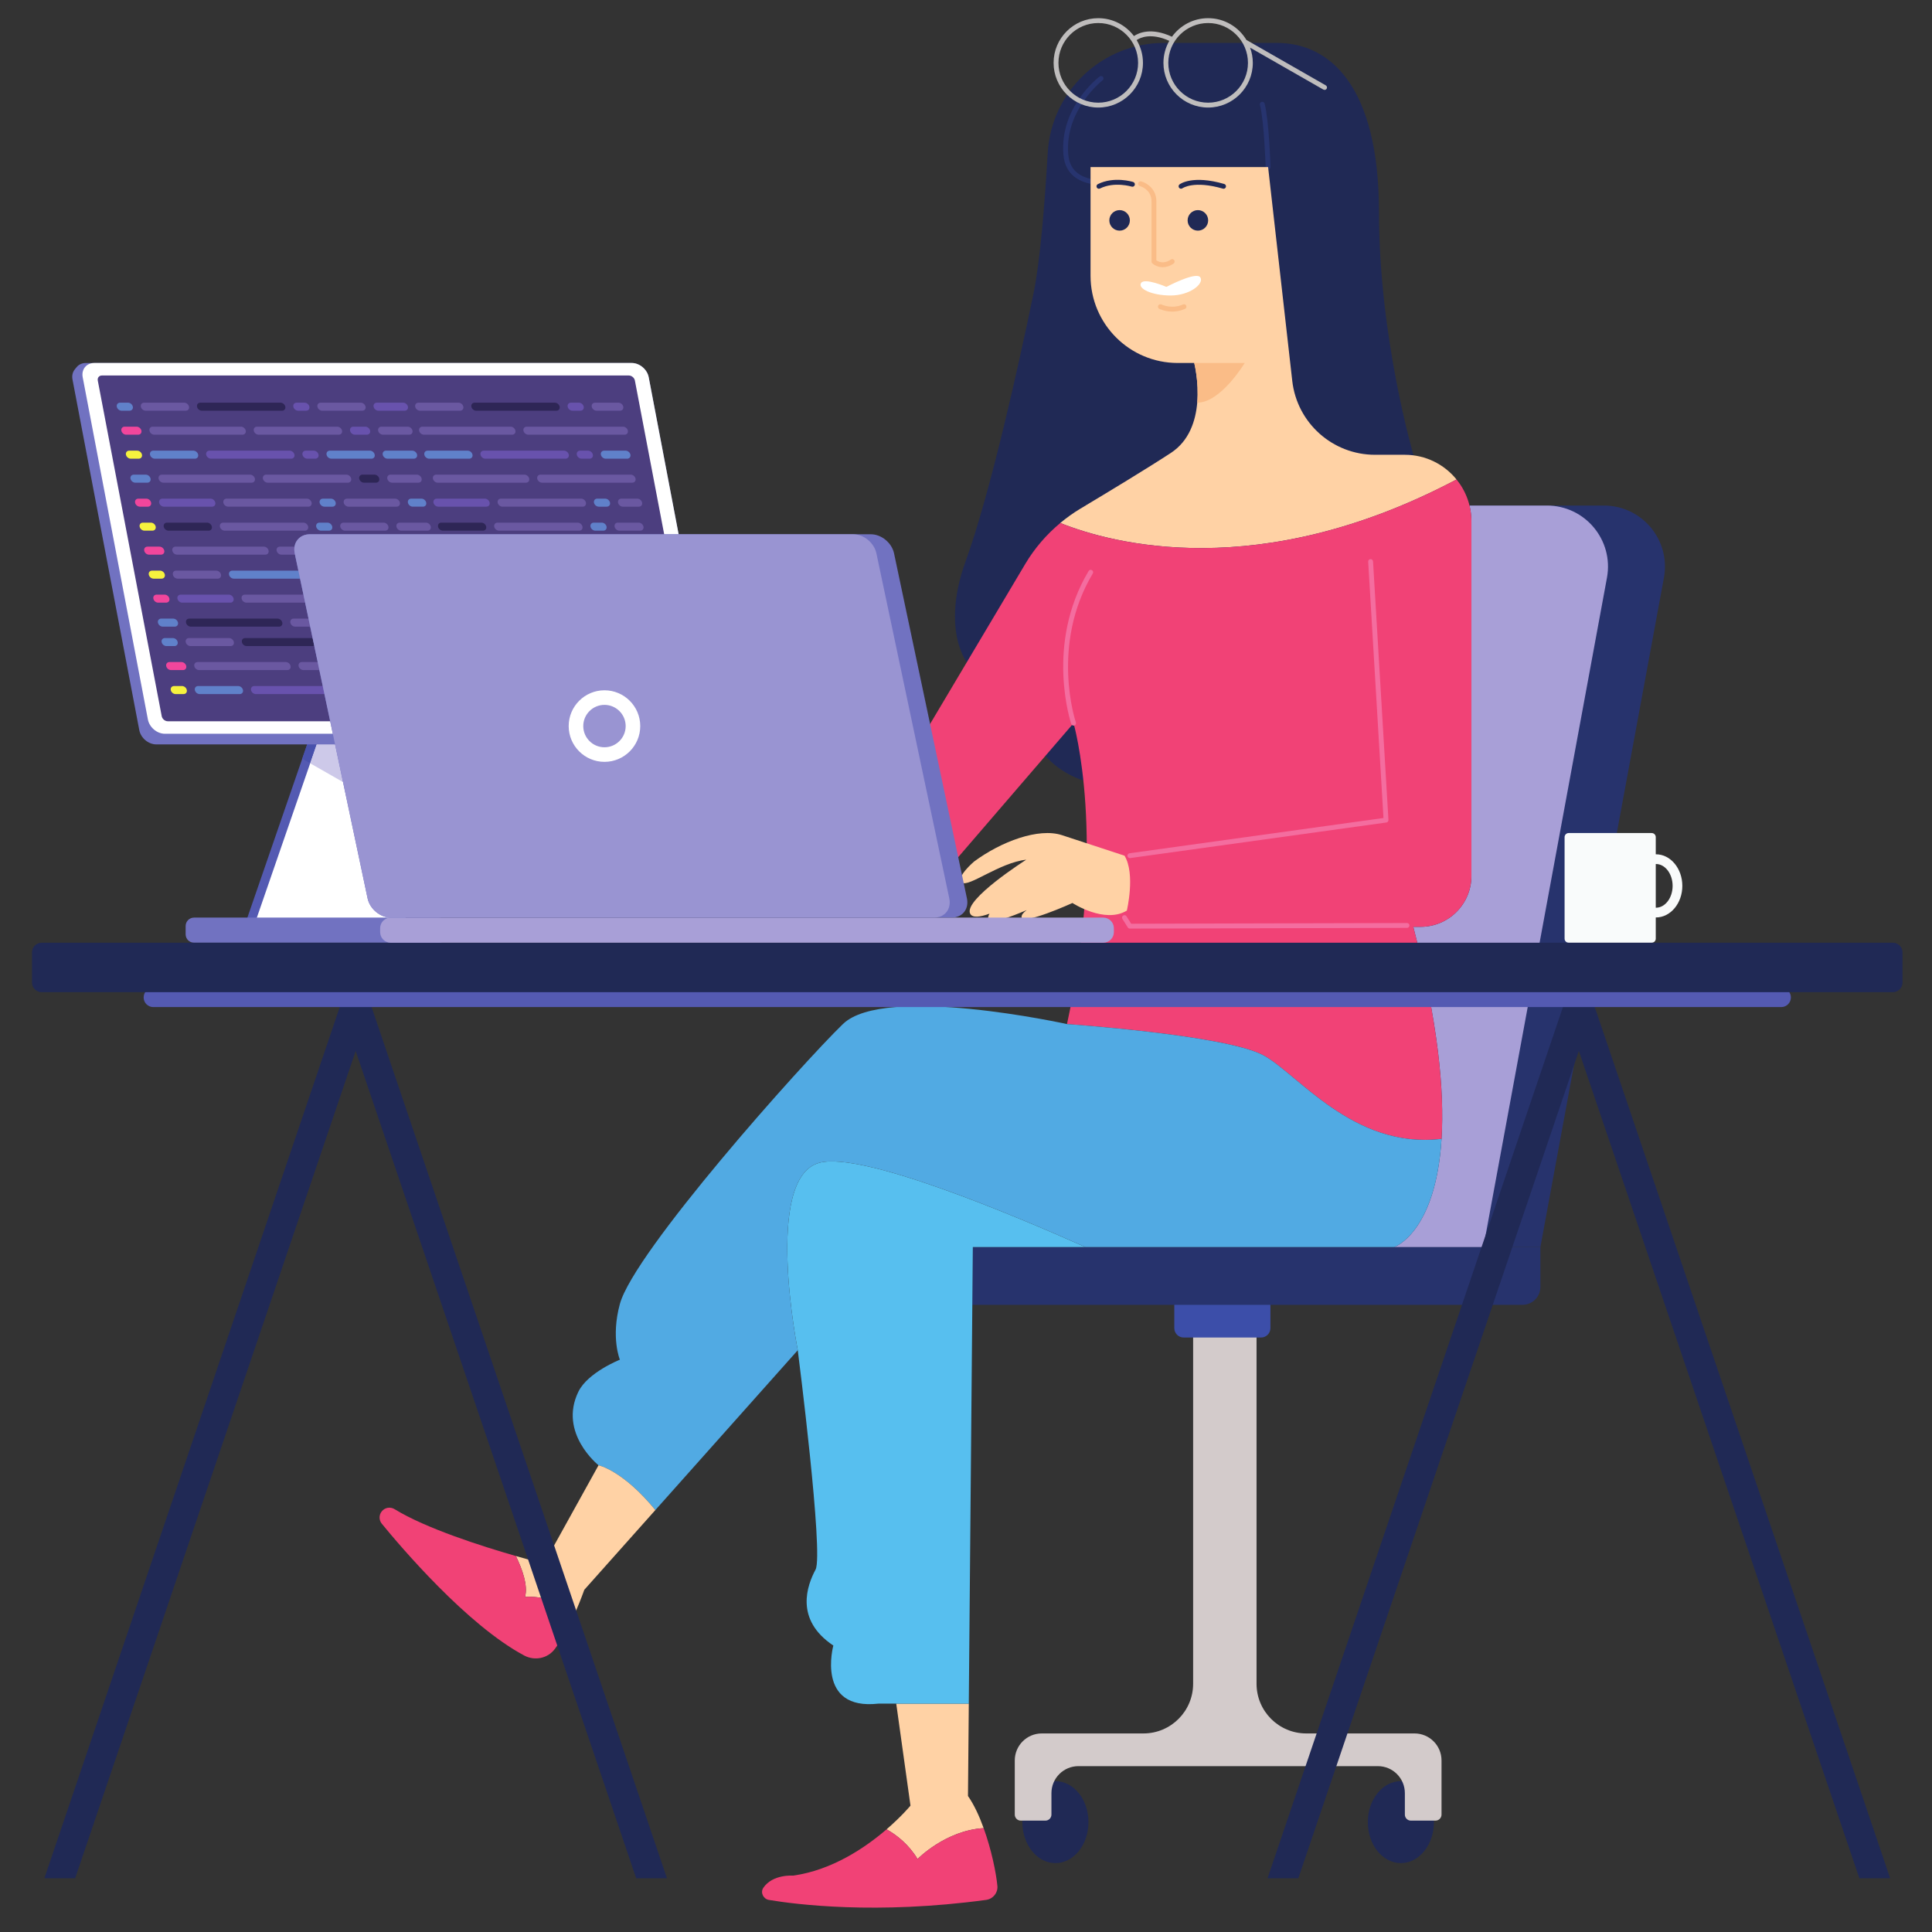 <svg width="530" height="530" xmlns="http://www.w3.org/2000/svg">
 <rect width="100%" height="100%" fill="#333333" stroke="none"/>

 <g>
  <title>background</title>
  <rect fill="none" id="canvas_background" height="532" width="532" y="-1" x="-1"/>
 </g>
 <g>
  <title>Layer 1</title>
  <path fill="#202955" fill-rule="nonzero" d="m298.597,499.861c0,6.209 -4.059,11.242 -9.067,11.242c-5.008,0 -9.068,-5.032 -9.068,-11.242c0,-6.208 4.06,-11.24 9.068,-11.24c5.008,0 9.067,5.032 9.067,11.24" id="path30"/>
  <path fill="#202955" fill-rule="nonzero" d="m393.367,499.861c0,6.209 -4.06,11.242 -9.068,11.242c-5.008,0 -9.068,-5.032 -9.068,-11.242c0,-6.208 4.06,-11.24 9.068,-11.24c5.008,0 9.068,5.032 9.068,11.24" id="path32"/>
  <path fill="#d3cbcb" fill-rule="nonzero" d="m385.392,475.529l-27.057,0c-7.528,0 -13.631,-6.103 -13.631,-13.631l0,-107.327l-17.396,0l0,107.327c0,7.528 -6.103,13.631 -13.632,13.631l-25.239,0l-2.649,0c-4.091,0 -7.408,3.317 -7.408,7.409l0,1.561l0,13.294c0,0.913 0.741,1.655 1.657,1.655l6.744,0c0.915,0 1.656,-0.741 1.656,-1.655l0,-5.885c0,-4.093 3.317,-7.409 7.408,-7.409l82.137,0c4.092,0 7.409,3.316 7.409,7.409l0,5.885c0,0.913 0.741,1.655 1.656,1.655l6.745,0c0.913,0 1.656,-0.741 1.656,-1.655l0,-13.294l0,-1.561c0,-4.092 -3.317,-7.409 -7.409,-7.409l-2.648,0" id="path34"/>
  <path fill="#3c4ea9" fill-rule="nonzero" d="m345.935,366.92l-21.219,0c-1.42,0 -2.573,-1.152 -2.573,-2.573l0,-6.812c0,-1.421 1.153,-2.573 2.573,-2.573l21.219,0c1.423,0 2.575,1.152 2.575,2.573l0,6.812c0,1.421 -1.152,2.573 -2.575,2.573" id="path36"/>
  <path fill="#27336d" fill-rule="nonzero" d="m422.571,342.099l0,10.933c0,2.72 -2.2,4.92 -4.92,4.92l-150.92,0l0.147,-15.853l155.693,0" id="path38"/>
  <path fill="#27336d" fill-rule="nonzero" d="m456.464,158.472l-33.893,183.627l-40.067,0c0,0 11.347,-3.893 12.947,-29.68c0.813,-13.027 -0.867,-31.64 -7.747,-58.16l1.987,0c7.707,0 13.96,-6.253 13.96,-13.96l0,-97.267c0,-1.507 -0.187,-2.947 -0.52,-4.347l36.853,0c10.48,0 18.373,9.493 16.48,19.787" id="path40"/>
  <path fill="#a89fd7" fill-rule="nonzero" d="m440.837,158.472l-33.893,183.627l-24.44,0c0,0 11.347,-3.893 12.947,-29.68c0.813,-13.027 -0.867,-31.64 -7.747,-58.16l1.987,0c7.707,0 13.96,-6.253 13.96,-13.96l0,-97.267c0,-1.507 -0.187,-2.947 -0.52,-4.347l21.227,0c10.48,0 18.373,9.493 16.48,19.787" id="path42"/>
  <path fill="#202955" fill-rule="nonzero" d="m387.784,124.925l0,0c0,0 -9.493,-32.131 -9.493,-66.739c0,-34.607 -13.459,-46.416 -28.016,-46.416l-30.936,0c-16.945,0 -30.923,13.22 -31.915,30.136c-0.829,14.14 -2.089,29.773 -3.891,38.528c-3.845,18.676 -11.783,54.669 -18.663,73.615c-6.881,18.945 -1.388,35.149 15.367,35.424c0,0 -1.373,34.332 44.22,24.995c43.236,-8.856 72.392,-21.895 67.799,-74.052c-0.477,-5.403 -1.981,-10.672 -4.472,-15.491" id="path44"/>
  <path fill="#27346f" fill-rule="nonzero" d="m303.095,50.789c-2.819,0 -5.649,-0.471 -7.793,-1.888c-2.136,-1.411 -3.339,-3.583 -3.579,-6.457c-1.079,-12.951 9.48,-21.116 9.929,-21.457c0.293,-0.223 0.712,-0.163 0.935,0.128c0.223,0.293 0.165,0.712 -0.128,0.935c-0.105,0.079 -10.424,8.076 -9.408,20.283c0.208,2.481 1.184,4.267 2.985,5.457c5.755,3.799 17.716,-0.099 17.836,-0.139c0.348,-0.117 0.728,0.075 0.843,0.423c0.116,0.349 -0.073,0.727 -0.423,0.843c-0.34,0.113 -5.748,1.873 -11.197,1.873" id="path46"/>
  <path fill="#27346f" fill-rule="nonzero" d="m347.876,46.496c-0.357,0 -0.655,-0.284 -0.667,-0.645c-0.004,-0.128 -0.437,-12.847 -1.583,-17.084c-0.096,-0.356 0.113,-0.721 0.468,-0.817c0.361,-0.099 0.724,0.115 0.819,0.469c1.185,4.387 1.612,16.859 1.629,17.388c0.012,0.368 -0.276,0.676 -0.644,0.688l-0.023,0.001" id="path48"/>
  <path fill="#ffd2a5" fill-rule="nonzero" d="m399.569,131.536c-54.293,28.68 -94.733,17.519 -108.707,11.933c1.72,-1.427 3.547,-2.748 5.48,-3.907c7.733,-4.627 18.415,-11.093 24.853,-15.307c5.053,-3.307 6.813,-8.813 7.24,-13.8c0.493,-5.8 -0.827,-10.88 -0.827,-10.88l-4.519,0c-13.215,0 -23.921,-10.707 -23.921,-23.92l0,-29.827l48.707,0l6.627,58.653c1.308,11.56 11.08,20.28 22.707,20.28l8.173,0c5.733,0 10.84,2.64 14.187,6.773" id="path50"/>
  <path fill="#f14276" fill-rule="nonzero" d="m346.389,289.392c9.313,4.797 24.751,25.975 49.06,23.024c0.809,-13.027 -0.865,-31.633 -7.745,-58.16l1.985,0c7.707,0 13.96,-6.253 13.96,-13.96l0,-97.268c0,-4.357 -1.532,-8.357 -4.083,-11.499c-54.288,28.688 -94.735,17.529 -108.699,11.943c-3.787,3.153 -7.04,6.921 -9.579,11.184l-33.533,56.372c-2.08,3.481 -5.827,5.613 -9.88,5.613l-3.28,0l0,31.601l8.96,0c5.093,0 9.947,-2.227 13.267,-6.08l37.68,-43.775c0,0 9.265,31.784 -1.797,82.537l0.003,0.008c0,0 42.945,2.927 53.681,8.459" id="path52"/>
  <path fill="#ffd2a5" fill-rule="nonzero" d="m249.769,495.336c0,0 -2.404,2.917 -6.557,6.497c2.864,1.612 6.087,4.162 8.503,8.141c0,0 7.644,-7.849 18.128,-8.469c-1.189,-3.292 -2.628,-6.426 -4.3,-8.811l0.224,-25.339l-19.903,0l3.905,27.98" id="path54"/>
  <path fill="#f14276" fill-rule="nonzero" d="m251.715,509.975c-2.416,-3.979 -5.639,-6.529 -8.503,-8.141c-5.752,4.957 -14.864,11.185 -25.643,12.701c0,0 -5.613,-0.452 -8.173,3.348c-0.867,1.293 0,3.054 1.533,3.319c7.333,1.227 29.467,4.081 59.613,-0.012c1.881,-0.268 3.24,-1.935 3.067,-3.815c-0.325,-3.559 -1.637,-9.971 -3.767,-15.869c-10.484,0.62 -18.128,8.469 -18.128,8.469" id="path56"/>
  <path fill="#57bfef" fill-rule="nonzero" d="m224.711,318.999c-15.291,4.229 -5.856,51.404 -5.856,51.404l-0.003,0.017c0.097,0.761 7.141,55.972 4.877,60.168c-2.267,4.227 -5.853,13.667 4.88,20.828c0,0 -4.88,17.892 12.373,15.933l4.88,0l0.001,0.007l19.903,0l1.109,-125.261l30.86,0c-18.947,-8.451 -61.269,-26.347 -73.025,-23.096" id="path58"/>
  <path fill="#51aae3" fill-rule="nonzero" d="m346.389,289.392c-10.736,-5.532 -53.681,-8.459 -53.681,-8.459l-0.003,-0.008l-0.001,0.011c0,0 -50.095,-11.067 -61.481,0c-11.387,11.052 -57.267,62.467 -61.173,76.772c-2.52,9.241 0,15.295 0,15.295c0,0 -8.813,3.493 -11.387,8.787c-5.52,11.359 5.48,20.129 5.531,20.172l0.004,0c0,0 6.68,1.385 15.583,12.288l39.069,-43.847l0.003,0.017l0.003,-0.017c0,0 -9.435,-47.175 5.856,-51.404c11.756,-3.251 54.079,14.645 73.025,23.096l84.767,0c0,0 11.345,-3.888 12.947,-29.679c-24.309,2.951 -39.747,-18.227 -49.06,-23.024" id="path60"/>
  <path fill="#ffd2a5" fill-rule="nonzero" d="m164.197,401.961l-0.004,0l0.003,0.001l-14.96,27c0,0 -3.105,-0.777 -7.713,-2.103c1.721,3.54 3.376,8.073 2.504,11.215c0,0 6.667,-0.86 13.707,4.415c0.841,-1.884 1.697,-3.976 2.556,-6.367l19.491,-21.873c-8.903,-10.903 -15.583,-12.288 -15.583,-12.288" id="path62"/>
  <path fill="#f14276" fill-rule="nonzero" d="m144.027,438.075c0.872,-3.141 -0.783,-7.675 -2.504,-11.215c-9.267,-2.661 -24.64,-7.547 -33.26,-12.844c-1.16,-0.72 -2.653,-0.493 -3.52,0.572c-0.413,0.495 -0.613,1.095 -0.613,1.708c0,0.6 0.2,1.2 0.6,1.692c5.093,6.228 23.36,27.788 39.067,36.16c2.893,1.547 6.507,0.815 8.44,-1.84c1.553,-2.127 3.475,-5.295 5.497,-9.819c-7.04,-5.275 -13.707,-4.415 -13.707,-4.415" id="path64"/>
  <path fill="#fabc87" fill-rule="nonzero" d="m341.463,99.576c0,0 -6.587,10.947 -13.027,10.88c0.493,-5.8 -0.827,-10.88 -0.827,-10.88l13.853,0" id="path66"/>
  <path fill="#f46d9f" fill-rule="nonzero" d="m294.508,199.059c-0.276,0 -0.535,-0.173 -0.631,-0.449c-0.073,-0.216 -7.292,-21.771 4.765,-41.973c0.188,-0.319 0.599,-0.42 0.913,-0.231c0.316,0.188 0.421,0.597 0.232,0.913c-11.732,19.657 -4.721,40.647 -4.649,40.856c0.12,0.348 -0.065,0.728 -0.413,0.848l-0.217,0.036" id="path68"/>
  <path fill="#f46d9f" fill-rule="nonzero" d="m309.949,235.401c-0.327,0 -0.613,-0.241 -0.659,-0.575c-0.051,-0.365 0.203,-0.701 0.569,-0.752l69.664,-9.676l-4.193,-70.311c-0.021,-0.367 0.259,-0.683 0.627,-0.704c0.364,-0.027 0.683,0.257 0.704,0.625l4.229,70.925c0.021,0.347 -0.229,0.652 -0.575,0.7l-70.275,9.76l-0.092,0.007" id="path70"/>
  <path fill="#f46d9f" fill-rule="nonzero" d="m309.951,254.741c-0.229,0 -0.441,-0.117 -0.564,-0.311l-1.483,-2.355c-0.197,-0.312 -0.103,-0.724 0.208,-0.92c0.313,-0.195 0.724,-0.104 0.92,0.208l1.285,2.044l75.665,-0.196l0,0c0.368,0 0.667,0.297 0.667,0.664c0.001,0.369 -0.296,0.668 -0.665,0.669l-76.032,0.196l-0.001,0" id="path72"/>
  <path fill="#ffffff" fill-rule="nonzero" d="m319.977,78.703c0,0 -6.013,-2.595 -6.956,-1.061c-0.944,1.533 2.948,3.42 8.135,3.42c5.188,0 9.197,-3.184 8.136,-4.953c-1.061,-1.768 -9.315,2.595 -9.315,2.595" id="path74"/>
  <path fill="#fabc87" fill-rule="nonzero" d="m321.607,85.477c-2.035,0 -3.489,-0.709 -3.579,-0.755c-0.328,-0.164 -0.461,-0.563 -0.299,-0.892c0.164,-0.332 0.565,-0.463 0.893,-0.301c0.027,0.015 2.841,1.367 5.916,-0.011c0.333,-0.151 0.729,-0.001 0.881,0.335c0.151,0.336 0,0.731 -0.336,0.881c-1.241,0.556 -2.435,0.743 -3.477,0.743" id="path76"/>
  <path fill="#fabc87" fill-rule="nonzero" d="m318.976,73.299c-1.317,0 -2.357,-0.579 -2.877,-1.068c-0.132,-0.125 -0.208,-0.301 -0.208,-0.484l0,-16.507c0,-3.336 -3.145,-4.181 -3.177,-4.189c-0.356,-0.091 -0.571,-0.453 -0.48,-0.811c0.091,-0.356 0.449,-0.572 0.811,-0.48c1.445,0.369 4.18,1.992 4.18,5.48l0,16.183c0.533,0.365 2.032,1.116 3.965,-0.224c0.301,-0.209 0.717,-0.135 0.928,0.167c0.209,0.303 0.135,0.719 -0.168,0.928c-1.065,0.74 -2.083,1.005 -2.973,1.005" id="path78"/>
  <path fill="#202955" fill-rule="nonzero" d="m328.613,57.639c-1.553,0 -2.817,1.264 -2.817,2.819c0,1.553 1.264,2.817 2.817,2.817c1.555,0 2.819,-1.264 2.819,-2.817c0,-1.555 -1.264,-2.819 -2.819,-2.819" id="path80"/>
  <path fill="#202955" fill-rule="nonzero" d="m307.137,57.639c-1.555,0 -2.82,1.264 -2.82,2.819c0,1.553 1.265,2.817 2.82,2.817c1.553,0 2.817,-1.264 2.817,-2.817c0,-1.555 -1.264,-2.819 -2.817,-2.819" id="path82"/>
  <path fill="#202955" fill-rule="nonzero" d="m335.657,51.78l-0.185,-0.028c-7.971,-2.324 -11.052,-0.131 -11.083,-0.109c-0.295,0.217 -0.712,0.161 -0.931,-0.129c-0.221,-0.291 -0.171,-0.703 0.119,-0.927c0.14,-0.109 3.555,-2.653 12.267,-0.115c0.355,0.103 0.557,0.475 0.455,0.827c-0.087,0.292 -0.352,0.481 -0.641,0.481" id="path88"/>
  <path fill="#202955" fill-rule="nonzero" d="m301.465,51.78c-0.244,0 -0.48,-0.136 -0.596,-0.369c-0.164,-0.329 -0.032,-0.729 0.297,-0.895c4.433,-2.217 9.484,-0.657 9.699,-0.589c0.349,0.112 0.544,0.487 0.433,0.837c-0.111,0.351 -0.485,0.545 -0.836,0.433c-0.047,-0.013 -4.757,-1.459 -8.7,0.512l-0.297,0.071" id="path90"/>
  <path fill="#bfbdbd" fill-rule="nonzero" d="m331.425,28.168c-6.025,0 -10.927,-4.901 -10.927,-10.925c0,-6.024 4.901,-10.925 10.927,-10.925c6.023,0 10.924,4.901 10.924,10.925c0,6.024 -4.901,10.925 -10.924,10.925zm-30.139,0c-6.024,0 -10.924,-4.901 -10.924,-10.925c0,-6.024 4.9,-10.925 10.924,-10.925c6.025,0 10.925,4.901 10.925,10.925c0,6.024 -4.9,10.925 -10.925,10.925zm62.411,-4.753l-21.771,-12.461c-2.145,-3.569 -6.044,-5.969 -10.501,-5.969c-4.083,0 -7.695,2.013 -9.924,5.091c-5.671,-2.636 -9.125,-1.068 -10.428,-0.183c-2.239,-2.973 -5.787,-4.908 -9.787,-4.908c-6.759,0 -12.257,5.5 -12.257,12.259c0,6.759 5.499,12.259 12.257,12.259c6.759,0 12.259,-5.5 12.259,-12.259c0,-2.284 -0.639,-4.416 -1.731,-6.249c1.008,-0.688 3.937,-2.059 8.953,0.212c-1.013,1.785 -1.603,3.843 -1.603,6.037c0,6.759 5.5,12.259 12.26,12.259c6.759,0 12.257,-5.5 12.257,-12.259c0,-1.468 -0.272,-2.871 -0.749,-4.176l20.103,11.507l0.331,0.087c0.229,0 0.455,-0.12 0.577,-0.335c0.184,-0.32 0.073,-0.727 -0.247,-0.911" id="path92"/>
  <path fill="#f9fbfb" fill-rule="nonzero" d="m454.271,249.012l-0.052,-0.007l0,-11.977l0.052,-0.007c2.52,0 4.571,2.689 4.571,5.995c0,3.307 -2.051,5.996 -4.571,5.996zm0,-14.657l-0.052,0.003l0,-4.713c0,-0.617 -0.5,-1.119 -1.119,-1.119l-22.773,0c-0.617,0 -1.119,0.501 -1.119,1.119l0,27.855c0,0.617 0.501,1.119 1.119,1.119l22.773,0c0.619,0 1.119,-0.501 1.119,-1.119l0,-5.823l0.052,0.003c3.991,0 7.237,-3.885 7.237,-8.663c0,-4.776 -3.247,-8.661 -7.237,-8.661" id="path94"/>
  <path fill="#202955" fill-rule="nonzero" d="m437.401,276.017l-8.563,0l-81.116,239.239l8.447,0l76.951,-226.952l76.949,226.952l8.448,0l-81.116,-239.239" id="path96"/>
  <path fill="#202955" fill-rule="nonzero" d="m93.287,276.017l-81.116,239.239l8.449,0l76.949,-226.952l76.949,226.952l8.448,0l-81.116,-239.239l-8.563,0" id="path98"/>
  <path fill="#545ab2" fill-rule="nonzero" d="m122.504,195.139l-7.653,31.267l-7.027,28.76l-41.147,0l16.227,-47.013l4.493,-13.013l35.107,0" id="path100"/>
  <path fill="#ffffff" fill-rule="nonzero" d="m125.104,195.139l-7.96,32.573l-6.72,27.453l-41.147,0l15.813,-45.773l4.92,-14.253l35.093,0" id="path102"/>
  <path fill="#7172c1" fill-rule="nonzero" d="m120.347,251.721l-67.114,0c-1.275,0 -2.308,1.035 -2.308,2.309l0,2.277c0,1.275 1.034,2.309 2.308,2.309l67.114,0c1.275,0 2.308,-1.035 2.308,-2.309l0,-2.277c0,-1.275 -1.033,-2.309 -2.308,-2.309" id="path104"/>
  <path fill="#4851ac" fill-rule="nonzero" d="m85.091,209.392l-2.187,-1.24l4.493,-13.013l2.613,0l-4.92,14.253" id="path106"/>
  <path fill="#cdc9e9" fill-rule="nonzero" d="m117.144,227.712l-2.293,-1.307l-29.76,-17.013l4.92,-14.253l35.093,0l-7.96,32.573" id="path108"/>
  <path fill="#7172c1" fill-rule="nonzero" d="m192.605,204.211l-149.729,0c-2.165,0 -4.254,-1.755 -4.667,-3.92l-18.32,-96.173c-0.198,-1.039 0.025,-2.036 0.62,-2.772l0.504,-0.621c0.595,-0.735 1.513,-1.148 2.553,-1.148l149.729,0c2.165,0 4.255,1.755 4.667,3.92l18.321,96.172c0.199,1.04 -0.025,2.037 -0.62,2.773l-0.504,0.621c-0.595,0.735 -1.513,1.148 -2.553,1.148" id="path110"/>
  <path fill="#ffffff" fill-rule="nonzero" d="m192.672,201.292l-147.433,0c-2.165,0 -4.255,-1.755 -4.667,-3.92l-17.884,-93.876c-0.412,-2.165 1.008,-3.92 3.174,-3.92l147.432,0c2.165,0 4.255,1.755 4.667,3.92l17.884,93.876c0.412,2.165 -1.008,3.92 -3.173,3.92" id="path112"/>
  <path fill="#4c3e7f" fill-rule="nonzero" d="m190.579,197.86l-144.555,0c-0.77,0 -1.513,-0.625 -1.66,-1.395l-17.538,-92.063c-0.146,-0.769 0.359,-1.393 1.128,-1.393l144.557,0c0.769,0 1.512,0.624 1.659,1.393l17.537,92.063c0.147,0.769 -0.357,1.395 -1.128,1.395" id="path114"/>
  <path fill="#6081ca" fill-rule="nonzero" d="m33.349,112.667l2.202,0c0.607,0 1.006,-0.492 0.89,-1.1c-0.116,-0.608 -0.702,-1.1 -1.31,-1.1l-2.201,0c-0.608,0 -1.006,0.492 -0.891,1.1c0.116,0.608 0.703,1.1 1.31,1.1" id="path116"/>
  <path fill="#2e2656" fill-rule="nonzero" d="m55.363,112.667l22.015,0c0.607,0 1.007,-0.492 0.891,-1.1c-0.116,-0.608 -0.703,-1.1 -1.311,-1.1l-22.014,0c-0.608,0 -1.007,0.492 -0.891,1.1c0.116,0.608 0.703,1.1 1.31,1.1" id="path118"/>
  <path fill="#6852ad" fill-rule="nonzero" d="m81.781,112.667l2.201,0c0.608,0 1.007,-0.492 0.891,-1.1c-0.115,-0.608 -0.703,-1.1 -1.309,-1.1l-2.203,0c-0.607,0 -1.007,0.492 -0.891,1.1c0.116,0.608 0.703,1.1 1.311,1.1" id="path120"/>
  <path fill="#6852ad" fill-rule="nonzero" d="m103.796,112.667l7.22,0c0.608,0 1.007,-0.492 0.891,-1.1c-0.116,-0.608 -0.701,-1.1 -1.311,-1.1l-7.22,0c-0.608,0 -1.007,0.492 -0.891,1.1c0.116,0.608 0.703,1.1 1.311,1.1" id="path122"/>
  <path fill="#6a58a1" fill-rule="nonzero" d="m88.385,112.667l11.008,0c0.608,0 1.007,-0.492 0.891,-1.1c-0.116,-0.608 -0.703,-1.1 -1.311,-1.1l-11.007,0c-0.608,0 -1.008,0.492 -0.892,1.1c0.116,0.608 0.703,1.1 1.311,1.1" id="path124"/>
  <path fill="#6a58a1" fill-rule="nonzero" d="m39.954,112.667l11.007,0c0.607,0 1.007,-0.492 0.891,-1.1c-0.116,-0.608 -0.703,-1.1 -1.311,-1.1l-11.007,0c-0.607,0 -1.006,0.492 -0.891,1.1c0.116,0.608 0.703,1.1 1.31,1.1" id="path126"/>
  <path fill="#6a58a1" fill-rule="nonzero" d="m67.415,118.148c-0.116,-0.608 -0.703,-1.1 -1.309,-1.1l-24.217,0c-0.608,0 -1.007,0.492 -0.891,1.1c0.116,0.608 0.703,1.101 1.31,1.101l24.216,0c0.608,0 1.007,-0.493 0.891,-1.101" id="path128"/>
  <path fill="#f1469c" fill-rule="nonzero" d="m37.486,117.048l-3.302,0c-0.608,0 -1.007,0.492 -0.892,1.1c0.116,0.608 0.703,1.101 1.31,1.101l3.303,0c0.608,0 1.007,-0.493 0.891,-1.101c-0.116,-0.608 -0.703,-1.1 -1.311,-1.1" id="path130"/>
  <path fill="#6a58a1" fill-rule="nonzero" d="m92.523,117.048l-22.015,0c-0.608,0 -1.007,0.492 -0.891,1.1c0.116,0.608 0.701,1.101 1.311,1.101l22.013,0c0.608,0 1.007,-0.493 0.891,-1.101c-0.115,-0.608 -0.703,-1.1 -1.309,-1.1" id="path132"/>
  <path fill="#6852ad" fill-rule="nonzero" d="m100.647,119.249c0.608,0 1.007,-0.493 0.891,-1.101c-0.115,-0.608 -0.703,-1.1 -1.309,-1.1l-3.303,0c-0.608,0 -1.007,0.492 -0.891,1.1c0.115,0.608 0.701,1.101 1.309,1.101l3.303,0" id="path134"/>
  <path fill="#6a58a1" fill-rule="nonzero" d="m111.851,117.048l-7.221,0c-0.607,0 -1.007,0.492 -0.891,1.1c0.116,0.608 0.703,1.101 1.311,1.101l7.22,0c0.608,0 1.007,-0.493 0.892,-1.101c-0.116,-0.608 -0.704,-1.1 -1.311,-1.1" id="path136"/>
  <path fill="#6852ad" fill-rule="nonzero" d="m86.491,125.831c0.607,0 1.007,-0.493 0.891,-1.1c-0.116,-0.608 -0.703,-1.101 -1.311,-1.101l-2.201,0c-0.608,0 -1.007,0.493 -0.891,1.101c0.116,0.607 0.703,1.1 1.309,1.1l2.203,0" id="path138"/>
  <path fill="#f6f23e" fill-rule="nonzero" d="m35.857,125.831l2.201,0c0.608,0 1.007,-0.493 0.892,-1.1c-0.116,-0.608 -0.703,-1.101 -1.311,-1.101l-2.201,0c-0.608,0 -1.007,0.493 -0.891,1.101c0.116,0.607 0.702,1.1 1.31,1.1" id="path140"/>
  <path fill="#6081ca" fill-rule="nonzero" d="m89.583,124.731c0.116,0.607 0.703,1.1 1.311,1.1l11.007,0c0.608,0 1.007,-0.493 0.891,-1.1c-0.115,-0.608 -0.701,-1.101 -1.309,-1.101l-11.008,0c-0.607,0 -1.007,0.493 -0.891,1.101" id="path142"/>
  <path fill="#6081ca" fill-rule="nonzero" d="m42.461,125.831l11.007,0c0.608,0 1.007,-0.493 0.891,-1.1c-0.116,-0.608 -0.703,-1.101 -1.31,-1.101l-11.007,0c-0.608,0 -1.006,0.493 -0.891,1.101c0.116,0.607 0.703,1.1 1.31,1.1" id="path144"/>
  <path fill="#6081ca" fill-rule="nonzero" d="m113.104,123.629l-7.22,0c-0.608,0 -1.007,0.493 -0.891,1.101c0.116,0.607 0.703,1.1 1.309,1.1l7.221,0c0.607,0 1.007,-0.493 0.891,-1.1c-0.116,-0.608 -0.703,-1.101 -1.311,-1.101" id="path146"/>
  <path fill="#6852ad" fill-rule="nonzero" d="m57.871,125.831l22.014,0c0.608,0 1.008,-0.493 0.892,-1.1c-0.116,-0.608 -0.703,-1.101 -1.311,-1.101l-22.014,0c-0.608,0 -1.007,0.493 -0.892,1.101c0.116,0.607 0.703,1.1 1.31,1.1" id="path148"/>
  <path fill="#6a58a1" fill-rule="nonzero" d="m114.359,130.212l-7.221,0c-0.607,0 -1.007,0.492 -0.891,1.1c0.116,0.608 0.703,1.101 1.311,1.101l7.22,0c0.608,0 1.007,-0.493 0.891,-1.101c-0.115,-0.608 -0.703,-1.1 -1.309,-1.1" id="path150"/>
  <path fill="#2e2656" fill-rule="nonzero" d="m102.735,130.212l-3.303,0c-0.607,0 -1.005,0.492 -0.891,1.1c0.116,0.608 0.703,1.101 1.311,1.101l3.303,0c0.607,0 1.007,-0.493 0.891,-1.101c-0.116,-0.608 -0.703,-1.1 -1.311,-1.1" id="path152"/>
  <path fill="#6a58a1" fill-rule="nonzero" d="m96.34,131.312c-0.116,-0.608 -0.703,-1.1 -1.311,-1.1l-22.015,0c-0.607,0 -1.005,0.492 -0.891,1.1c0.116,0.608 0.703,1.101 1.311,1.101l22.015,0c0.608,0 1.007,-0.493 0.891,-1.101" id="path154"/>
  <path fill="#6a58a1" fill-rule="nonzero" d="m43.506,131.312c0.116,0.608 0.703,1.101 1.31,1.101l24.216,0c0.608,0 1.007,-0.493 0.891,-1.101c-0.116,-0.608 -0.703,-1.1 -1.311,-1.1l-24.215,0c-0.608,0 -1.007,0.492 -0.891,1.1" id="path156"/>
  <path fill="#6081ca" fill-rule="nonzero" d="m39.994,130.212l-3.302,0c-0.608,0 -1.007,0.492 -0.891,1.1c0.116,0.608 0.703,1.101 1.311,1.101l3.302,0c0.608,0 1.007,-0.493 0.891,-1.101c-0.116,-0.608 -0.703,-1.1 -1.311,-1.1" id="path158"/>
  <path fill="#6081ca" fill-rule="nonzero" d="m115.612,136.793l-2.817,0c-0.608,0 -1.007,0.493 -0.892,1.101c0.116,0.607 0.703,1.1 1.311,1.1l2.819,0c0.607,0 1.007,-0.493 0.891,-1.1c-0.116,-0.608 -0.703,-1.101 -1.311,-1.101" id="path160"/>
  <path fill="#6081ca" fill-rule="nonzero" d="m92.091,137.895c-0.116,-0.608 -0.703,-1.101 -1.311,-1.101l-2.201,0c-0.608,0 -1.007,0.493 -0.891,1.101c0.116,0.607 0.703,1.1 1.311,1.1l2.201,0c0.608,0 1.005,-0.493 0.891,-1.1" id="path162"/>
  <path fill="#6a58a1" fill-rule="nonzero" d="m84.176,136.793l-22.015,0c-0.608,0 -1.007,0.493 -0.891,1.101c0.116,0.607 0.703,1.1 1.31,1.1l22.014,0c0.608,0 1.007,-0.493 0.891,-1.1c-0.115,-0.608 -0.701,-1.101 -1.309,-1.101" id="path164"/>
  <path fill="#6a58a1" fill-rule="nonzero" d="m109.703,137.895c-0.116,-0.608 -0.703,-1.101 -1.311,-1.101l-13.209,0c-0.608,0 -1.007,0.493 -0.891,1.101c0.116,0.607 0.703,1.1 1.311,1.1l13.208,0c0.608,0 1.007,-0.493 0.892,-1.1" id="path166"/>
  <path fill="#6852ad" fill-rule="nonzero" d="m44.969,138.995l13.209,0c0.608,0 1.007,-0.493 0.891,-1.1c-0.116,-0.608 -0.702,-1.101 -1.311,-1.101l-13.208,0c-0.608,0 -1.007,0.493 -0.891,1.101c0.116,0.607 0.703,1.1 1.311,1.1" id="path168"/>
  <path fill="#f1469c" fill-rule="nonzero" d="m38.365,138.995l2.201,0c0.608,0 1.007,-0.493 0.892,-1.1c-0.116,-0.608 -0.703,-1.101 -1.311,-1.101l-2.201,0c-0.608,0 -1.007,0.493 -0.891,1.101c0.116,0.607 0.703,1.1 1.31,1.1" id="path170"/>
  <path fill="#f6f23e" fill-rule="nonzero" d="m39.619,145.577l2.201,0c0.608,0 1.007,-0.493 0.891,-1.101c-0.116,-0.608 -0.703,-1.1 -1.31,-1.1l-2.202,0c-0.607,0 -1.006,0.492 -0.891,1.1c0.116,0.608 0.703,1.101 1.311,1.101" id="path172"/>
  <path fill="#2e2656" fill-rule="nonzero" d="m46.223,145.577l11.007,0c0.608,0 1.007,-0.493 0.891,-1.101c-0.116,-0.608 -0.702,-1.1 -1.31,-1.1l-11.007,0c-0.608,0 -1.007,0.492 -0.891,1.1c0.116,0.608 0.703,1.101 1.311,1.101" id="path174"/>
  <path fill="#6a58a1" fill-rule="nonzero" d="m105.243,143.376l-11.008,0c-0.608,0 -1.005,0.492 -0.891,1.1c0.116,0.608 0.703,1.101 1.311,1.101l11.007,0c0.608,0 1.008,-0.493 0.892,-1.101c-0.116,-0.608 -0.703,-1.1 -1.311,-1.1" id="path176"/>
  <path fill="#6a58a1" fill-rule="nonzero" d="m116.865,143.376l-7.22,0c-0.608,0 -1.007,0.492 -0.891,1.1c0.116,0.608 0.701,1.101 1.311,1.101l7.22,0c0.608,0 1.007,-0.493 0.891,-1.101c-0.116,-0.608 -0.703,-1.1 -1.311,-1.1" id="path178"/>
  <path fill="#6081ca" fill-rule="nonzero" d="m88.051,145.577l2.201,0c0.608,0 1.007,-0.493 0.891,-1.101c-0.116,-0.608 -0.703,-1.1 -1.311,-1.1l-2.201,0c-0.608,0 -1.007,0.492 -0.891,1.1c0.116,0.608 0.703,1.101 1.311,1.101" id="path180"/>
  <path fill="#6a58a1" fill-rule="nonzero" d="m61.633,145.577l22.015,0c0.608,0 1.007,-0.493 0.891,-1.101c-0.116,-0.608 -0.703,-1.1 -1.311,-1.1l-22.014,0c-0.608,0 -1.007,0.492 -0.891,1.1c0.116,0.608 0.702,1.101 1.31,1.101" id="path182"/>
  <path fill="#6a58a1" fill-rule="nonzero" d="m47.268,151.057c0.116,0.608 0.702,1.101 1.309,1.101l24.217,0c0.608,0 1.007,-0.493 0.891,-1.101c-0.116,-0.608 -0.701,-1.1 -1.311,-1.1l-24.215,0c-0.608,0 -1.007,0.492 -0.891,1.1" id="path184"/>
  <path fill="#f1469c" fill-rule="nonzero" d="m43.755,149.957l-3.302,0c-0.607,0 -1.007,0.492 -0.891,1.1c0.116,0.608 0.702,1.101 1.31,1.101l3.303,0c0.607,0 1.006,-0.493 0.891,-1.101c-0.116,-0.608 -0.703,-1.1 -1.31,-1.1" id="path186"/>
  <path fill="#6a58a1" fill-rule="nonzero" d="m100.101,151.057c-0.116,-0.608 -0.701,-1.1 -1.311,-1.1l-22.013,0c-0.608,0 -1.008,0.492 -0.892,1.1c0.116,0.608 0.703,1.101 1.311,1.101l22.015,0c0.608,0 1.007,-0.493 0.891,-1.101" id="path188"/>
  <path fill="#2e2656" fill-rule="nonzero" d="m106.916,152.159c0.608,0 1.007,-0.493 0.891,-1.101c-0.116,-0.608 -0.703,-1.1 -1.311,-1.1l-3.301,0c-0.608,0 -1.008,0.492 -0.892,1.1c0.116,0.608 0.703,1.101 1.311,1.101l3.303,0" id="path190"/>
  <path fill="#6a58a1" fill-rule="nonzero" d="m118.12,149.957l-7.22,0c-0.609,0 -1.008,0.492 -0.892,1.1c0.116,0.608 0.703,1.101 1.311,1.101l7.22,0c0.608,0 1.007,-0.493 0.891,-1.101c-0.115,-0.608 -0.701,-1.1 -1.309,-1.1" id="path192"/>
  <path fill="#6852ad" fill-rule="nonzero" d="m93.651,157.64c-0.116,-0.608 -0.703,-1.1 -1.311,-1.1l-2.201,0c-0.608,0 -1.007,0.492 -0.891,1.1c0.116,0.608 0.703,1.101 1.311,1.101l2.201,0c0.608,0 1.007,-0.493 0.891,-1.101" id="path194"/>
  <path fill="#2e2656" fill-rule="nonzero" d="m119.373,156.54l-7.22,0c-0.608,0 -1.007,0.492 -0.892,1.1c0.116,0.608 0.703,1.101 1.311,1.101l7.22,0c0.608,0 1.008,-0.493 0.892,-1.101c-0.116,-0.608 -0.703,-1.1 -1.311,-1.1" id="path196"/>
  <path fill="#6081ca" fill-rule="nonzero" d="m64.141,158.741l22.014,0c0.608,0 1.007,-0.493 0.892,-1.101c-0.116,-0.608 -0.703,-1.1 -1.311,-1.1l-22.014,0c-0.608,0 -1.007,0.492 -0.891,1.1c0.116,0.608 0.703,1.101 1.311,1.101" id="path198"/>
  <path fill="#6a58a1" fill-rule="nonzero" d="m48.731,158.741l11.007,0c0.608,0 1.007,-0.493 0.892,-1.101c-0.116,-0.608 -0.704,-1.1 -1.311,-1.1l-11.007,0c-0.608,0 -1.007,0.492 -0.892,1.1c0.116,0.608 0.703,1.101 1.31,1.101" id="path200"/>
  <path fill="#f6f23e" fill-rule="nonzero" d="m42.126,158.741l2.202,0c0.608,0 1.006,-0.493 0.891,-1.101c-0.116,-0.608 -0.703,-1.1 -1.311,-1.1l-2.202,0c-0.607,0 -1.006,0.492 -0.891,1.1c0.116,0.608 0.703,1.101 1.31,1.101" id="path202"/>
  <path fill="#6852ad" fill-rule="nonzero" d="m97.163,158.741l11.007,0c0.608,0 1.008,-0.493 0.892,-1.101c-0.116,-0.608 -0.703,-1.1 -1.311,-1.1l-11.008,0c-0.608,0 -1.007,0.492 -0.891,1.1c0.116,0.608 0.703,1.101 1.311,1.101" id="path204"/>
  <path fill="#6852ad" fill-rule="nonzero" d="m63.193,165.323c0.608,0 1.007,-0.492 0.891,-1.101c-0.116,-0.608 -0.703,-1.1 -1.31,-1.1l-13.209,0c-0.607,0 -1.007,0.492 -0.891,1.1c0.116,0.609 0.702,1.101 1.31,1.101l13.208,0" id="path206"/>
  <path fill="#6852ad" fill-rule="nonzero" d="m120.627,163.121l-2.816,0c-0.608,0 -1.008,0.492 -0.892,1.1c0.116,0.609 0.703,1.101 1.311,1.101l2.817,0c0.608,0 1.007,-0.492 0.891,-1.101c-0.116,-0.608 -0.703,-1.1 -1.311,-1.1" id="path208"/>
  <path fill="#6081ca" fill-rule="nonzero" d="m94.013,165.323l2.201,0c0.608,0 1.007,-0.492 0.891,-1.101c-0.116,-0.608 -0.703,-1.1 -1.311,-1.1l-2.2,0c-0.609,0 -1.008,0.492 -0.892,1.1c0.116,0.609 0.703,1.101 1.311,1.101" id="path210"/>
  <path fill="#6a58a1" fill-rule="nonzero" d="m67.596,165.323l22.015,0c0.608,0 1.007,-0.492 0.891,-1.101c-0.116,-0.608 -0.703,-1.1 -1.311,-1.1l-22.013,0c-0.609,0 -1.008,0.492 -0.892,1.1c0.116,0.609 0.703,1.101 1.311,1.101" id="path212"/>
  <path fill="#f1469c" fill-rule="nonzero" d="m43.38,165.323l2.201,0c0.608,0 1.007,-0.492 0.891,-1.101c-0.115,-0.608 -0.703,-1.1 -1.31,-1.1l-2.202,0c-0.608,0 -1.007,0.492 -0.891,1.1c0.115,0.609 0.703,1.101 1.31,1.101" id="path214"/>
  <path fill="#6a58a1" fill-rule="nonzero" d="m100.617,165.323l13.209,0c0.608,0 1.007,-0.492 0.891,-1.101c-0.116,-0.608 -0.703,-1.1 -1.311,-1.1l-13.208,0c-0.608,0 -1.007,0.492 -0.891,1.1c0.115,0.609 0.703,1.101 1.309,1.101" id="path216"/>
  <path fill="#6852ad" fill-rule="nonzero" d="m121.881,169.703l-7.22,0c-0.608,0 -1.008,0.493 -0.892,1.101c0.116,0.608 0.703,1.1 1.311,1.1l7.22,0c0.608,0 1.008,-0.492 0.892,-1.1c-0.116,-0.608 -0.703,-1.101 -1.311,-1.101" id="path218"/>
  <path fill="#6081ca" fill-rule="nonzero" d="m110.259,169.703l-3.303,0c-0.608,0 -1.007,0.493 -0.891,1.101c0.115,0.608 0.701,1.1 1.309,1.1l3.303,0c0.608,0 1.007,-0.492 0.891,-1.1c-0.115,-0.608 -0.703,-1.101 -1.309,-1.101" id="path220"/>
  <path fill="#2e2656" fill-rule="nonzero" d="m76.136,169.703l-24.217,0c-0.608,0 -1.006,0.493 -0.891,1.101c0.116,0.608 0.702,1.1 1.31,1.1l24.216,0c0.608,0 1.007,-0.492 0.891,-1.1c-0.115,-0.608 -0.703,-1.101 -1.309,-1.101" id="path222"/>
  <path fill="#6a58a1" fill-rule="nonzero" d="m102.553,169.703l-22.015,0c-0.608,0 -1.007,0.493 -0.891,1.101c0.115,0.608 0.701,1.1 1.309,1.1l22.015,0c0.608,0 1.007,-0.492 0.892,-1.1c-0.116,-0.608 -0.704,-1.101 -1.311,-1.101" id="path224"/>
  <path fill="#2e2656" fill-rule="nonzero" d="m130.619,112.667l22.015,0c0.608,0 1.007,-0.492 0.891,-1.1c-0.116,-0.608 -0.703,-1.1 -1.311,-1.1l-22.013,0c-0.608,0 -1.007,0.492 -0.892,1.1c0.116,0.608 0.703,1.1 1.311,1.1" id="path226"/>
  <path fill="#6852ad" fill-rule="nonzero" d="m157.036,112.667l2.201,0c0.608,0 1.007,-0.492 0.891,-1.1c-0.116,-0.608 -0.701,-1.1 -1.309,-1.1l-2.201,0c-0.608,0 -1.007,0.492 -0.891,1.1c0.115,0.608 0.701,1.1 1.309,1.1" id="path228"/>
  <path fill="#6a58a1" fill-rule="nonzero" d="m163.641,112.667l6.453,0c0.607,0 1.005,-0.492 0.889,-1.1c-0.115,-0.608 -0.701,-1.1 -1.309,-1.1l-6.453,0c-0.608,0 -1.007,0.492 -0.891,1.1c0.116,0.608 0.703,1.1 1.311,1.1" id="path230"/>
  <path fill="#6a58a1" fill-rule="nonzero" d="m115.208,112.667l11.008,0c0.608,0 1.007,-0.492 0.891,-1.1c-0.116,-0.608 -0.703,-1.1 -1.311,-1.1l-11.007,0c-0.608,0 -1.007,0.492 -0.891,1.1c0.115,0.608 0.703,1.1 1.309,1.1" id="path232"/>
  <path fill="#6a58a1" fill-rule="nonzero" d="m141.395,118.148c-0.116,-0.608 -0.703,-1.1 -1.311,-1.1l-24.216,0c-0.608,0 -1.007,0.492 -0.891,1.1c0.116,0.608 0.701,1.101 1.311,1.101l24.215,0c0.608,0 1.008,-0.493 0.892,-1.101" id="path234"/>
  <path fill="#6a58a1" fill-rule="nonzero" d="m170.928,117.048l-26.441,0c-0.608,0 -1.007,0.492 -0.892,1.1c0.116,0.608 0.704,1.101 1.311,1.101l26.441,0c0.608,0 1.008,-0.493 0.892,-1.101c-0.116,-0.608 -0.703,-1.1 -1.311,-1.1" id="path236"/>
  <path fill="#6852ad" fill-rule="nonzero" d="m161.745,125.831c0.608,0 1.007,-0.493 0.891,-1.1c-0.116,-0.608 -0.703,-1.101 -1.311,-1.101l-2.201,0c-0.608,0 -1.007,0.493 -0.891,1.101c0.116,0.607 0.703,1.1 1.311,1.1l2.201,0" id="path238"/>
  <path fill="#6081ca" fill-rule="nonzero" d="m164.837,124.731c0.116,0.607 0.703,1.1 1.311,1.1l5.903,0c0.608,0 1.007,-0.493 0.891,-1.1c-0.115,-0.608 -0.703,-1.101 -1.309,-1.101l-5.903,0c-0.608,0 -1.007,0.493 -0.892,1.101" id="path240"/>
  <path fill="#6081ca" fill-rule="nonzero" d="m117.716,125.831l11.008,0c0.608,0 1.007,-0.493 0.891,-1.1c-0.116,-0.608 -0.703,-1.101 -1.311,-1.101l-11.007,0c-0.608,0 -1.008,0.493 -0.892,1.101c0.116,0.607 0.703,1.1 1.311,1.1" id="path242"/>
  <path fill="#6852ad" fill-rule="nonzero" d="m133.127,125.831l22.015,0c0.608,0 1.007,-0.493 0.891,-1.1c-0.116,-0.608 -0.703,-1.101 -1.311,-1.101l-22.015,0c-0.608,0 -1.007,0.493 -0.891,1.101c0.116,0.607 0.703,1.1 1.311,1.1" id="path244"/>
  <path fill="#6a58a1" fill-rule="nonzero" d="m174.347,131.312c-0.115,-0.608 -0.701,-1.1 -1.309,-1.1l-24.767,0c-0.608,0 -1.007,0.492 -0.892,1.1c0.116,0.608 0.703,1.101 1.311,1.101l24.767,0c0.608,0 1.007,-0.493 0.891,-1.101" id="path246"/>
  <path fill="#6a58a1" fill-rule="nonzero" d="m118.761,131.312c0.115,0.608 0.701,1.101 1.309,1.101l24.216,0c0.608,0 1.007,-0.493 0.891,-1.101c-0.115,-0.608 -0.701,-1.1 -1.309,-1.1l-24.216,0c-0.608,0 -1.007,0.492 -0.891,1.1" id="path248"/>
  <path fill="#6081ca" fill-rule="nonzero" d="m167.345,137.895c-0.116,-0.608 -0.703,-1.101 -1.309,-1.101l-2.203,0c-0.608,0 -1.007,0.493 -0.891,1.101c0.116,0.607 0.703,1.1 1.311,1.1l2.201,0c0.608,0 1.007,-0.493 0.891,-1.1" id="path250"/>
  <path fill="#6a58a1" fill-rule="nonzero" d="m159.431,136.793l-22.015,0c-0.608,0 -1.007,0.493 -0.891,1.101c0.116,0.607 0.703,1.1 1.311,1.1l22.013,0c0.608,0 1.008,-0.493 0.892,-1.1c-0.116,-0.608 -0.703,-1.101 -1.311,-1.101" id="path252"/>
  <path fill="#6a58a1" fill-rule="nonzero" d="m176.151,137.895c-0.115,-0.608 -0.701,-1.101 -1.309,-1.101l-4.404,0c-0.607,0 -1.007,0.493 -0.891,1.101c0.116,0.607 0.703,1.1 1.311,1.1l4.403,0c0.608,0 1.007,-0.493 0.891,-1.1" id="path254"/>
  <path fill="#6852ad" fill-rule="nonzero" d="m120.224,138.995l13.208,0c0.608,0 1.008,-0.493 0.892,-1.1c-0.116,-0.608 -0.703,-1.101 -1.311,-1.101l-13.208,0c-0.608,0 -1.008,0.493 -0.892,1.101c0.116,0.607 0.703,1.1 1.311,1.1" id="path256"/>
  <path fill="#2e2656" fill-rule="nonzero" d="m121.479,145.577l11.007,0c0.608,0 1.007,-0.493 0.891,-1.101c-0.115,-0.608 -0.703,-1.1 -1.309,-1.1l-11.008,0c-0.608,0 -1.007,0.492 -0.891,1.1c0.116,0.608 0.703,1.101 1.311,1.101" id="path258"/>
  <path fill="#6a58a1" fill-rule="nonzero" d="m175.217,143.376l-5.727,0c-0.608,0 -1.008,0.492 -0.892,1.1c0.116,0.608 0.703,1.101 1.311,1.101l5.728,0c0.608,0 1.007,-0.493 0.891,-1.101c-0.116,-0.608 -0.703,-1.1 -1.311,-1.1" id="path260"/>
  <path fill="#6081ca" fill-rule="nonzero" d="m163.305,145.577l2.201,0c0.608,0 1.007,-0.493 0.892,-1.101c-0.116,-0.608 -0.703,-1.1 -1.311,-1.1l-2.201,0c-0.608,0 -1.008,0.492 -0.892,1.1c0.116,0.608 0.703,1.101 1.311,1.101" id="path262"/>
  <path fill="#6a58a1" fill-rule="nonzero" d="m136.888,145.577l22.015,0c0.608,0 1.007,-0.493 0.891,-1.101c-0.116,-0.608 -0.703,-1.1 -1.311,-1.1l-22.015,0c-0.607,0 -1.007,0.492 -0.891,1.1c0.116,0.608 0.703,1.101 1.311,1.101" id="path264"/>
  <path fill="#6a58a1" fill-rule="nonzero" d="m122.521,151.057c0.116,0.608 0.704,1.101 1.311,1.101l24.216,0c0.608,0 1.007,-0.493 0.892,-1.101c-0.116,-0.608 -0.704,-1.1 -1.311,-1.1l-24.216,0c-0.608,0 -1.007,0.492 -0.892,1.1" id="path266"/>
  <path fill="#6a58a1" fill-rule="nonzero" d="m178.659,151.057c-0.116,-0.608 -0.703,-1.1 -1.311,-1.1l-25.316,0c-0.608,0 -1.007,0.492 -0.891,1.1c0.116,0.608 0.703,1.101 1.311,1.101l25.316,0c0.608,0 1.007,-0.493 0.891,-1.101" id="path268"/>
  <path fill="#6852ad" fill-rule="nonzero" d="m168.905,157.64c-0.116,-0.608 -0.701,-1.1 -1.311,-1.1l-2.201,0c-0.607,0 -1.007,0.492 -0.891,1.1c0.116,0.608 0.703,1.101 1.311,1.101l2.201,0c0.608,0 1.007,-0.493 0.891,-1.101" id="path270"/>
  <path fill="#6081ca" fill-rule="nonzero" d="m139.396,158.741l22.015,0c0.607,0 1.007,-0.493 0.891,-1.101c-0.116,-0.608 -0.703,-1.1 -1.311,-1.1l-22.015,0c-0.607,0 -1.007,0.492 -0.891,1.1c0.116,0.608 0.703,1.101 1.311,1.101" id="path272"/>
  <path fill="#6a58a1" fill-rule="nonzero" d="m123.985,158.741l11.008,0c0.607,0 1.007,-0.493 0.891,-1.101c-0.116,-0.608 -0.703,-1.1 -1.311,-1.1l-11.007,0c-0.608,0 -1.007,0.492 -0.891,1.1c0.115,0.608 0.701,1.101 1.309,1.101" id="path274"/>
  <path fill="#6852ad" fill-rule="nonzero" d="m172.417,158.741l6.604,0c0.608,0 1.008,-0.493 0.892,-1.101c-0.116,-0.608 -0.703,-1.1 -1.311,-1.1l-6.604,0c-0.608,0 -1.008,0.492 -0.892,1.1c0.116,0.608 0.703,1.101 1.311,1.101" id="path276"/>
  <path fill="#6852ad" fill-rule="nonzero" d="m138.448,165.323c0.608,0 1.007,-0.492 0.892,-1.101c-0.116,-0.608 -0.704,-1.1 -1.311,-1.1l-13.209,0c-0.608,0 -1.007,0.492 -0.891,1.1c0.115,0.609 0.703,1.101 1.309,1.101l13.209,0" id="path278"/>
  <path fill="#6081ca" fill-rule="nonzero" d="m169.268,165.323l2.201,0c0.608,0 1.008,-0.492 0.892,-1.101c-0.116,-0.608 -0.703,-1.1 -1.311,-1.1l-2.201,0c-0.608,0 -1.007,0.492 -0.892,1.1c0.116,0.609 0.703,1.101 1.311,1.101" id="path280"/>
  <path fill="#6a58a1" fill-rule="nonzero" d="m142.851,165.323l22.015,0c0.608,0 1.007,-0.492 0.892,-1.101c-0.116,-0.608 -0.703,-1.1 -1.311,-1.1l-22.015,0c-0.608,0 -1.007,0.492 -0.892,1.1c0.116,0.609 0.703,1.101 1.311,1.101" id="path282"/>
  <path fill="#6a58a1" fill-rule="nonzero" d="m175.872,165.323l4.803,0c0.608,0 1.007,-0.492 0.892,-1.101c-0.116,-0.608 -0.703,-1.1 -1.311,-1.1l-4.803,0c-0.608,0 -1.007,0.492 -0.891,1.1c0.115,0.609 0.701,1.101 1.309,1.101" id="path284"/>
  <path fill="#6081ca" fill-rule="nonzero" d="m181.66,169.703l-0.725,0c-0.608,0 -1.007,0.493 -0.891,1.101c0.115,0.608 0.703,1.1 1.309,1.1l0.727,0c0.608,0 1.007,-0.492 0.891,-1.1c-0.116,-0.608 -0.703,-1.101 -1.311,-1.101" id="path286"/>
  <path fill="#2e2656" fill-rule="nonzero" d="m151.391,169.703l-24.216,0c-0.608,0 -1.007,0.493 -0.891,1.101c0.116,0.608 0.701,1.1 1.311,1.1l24.216,0c0.607,0 1.005,-0.492 0.891,-1.1c-0.116,-0.608 -0.703,-1.101 -1.311,-1.101" id="path288"/>
  <path fill="#6a58a1" fill-rule="nonzero" d="m177.808,169.703l-22.015,0c-0.608,0 -1.007,0.493 -0.891,1.101c0.116,0.608 0.703,1.1 1.309,1.1l22.016,0c0.607,0 1.005,-0.492 0.891,-1.1c-0.116,-0.608 -0.703,-1.101 -1.311,-1.101" id="path290"/>
  <path fill="#6081ca" fill-rule="nonzero" d="m47.517,169.703l-3.302,0c-0.608,0 -1.006,0.493 -0.891,1.101c0.116,0.608 0.703,1.1 1.31,1.1l3.302,0c0.608,0 1.007,-0.492 0.891,-1.1c-0.116,-0.608 -0.702,-1.101 -1.31,-1.101" id="path292"/>
  <path fill="#6081ca" fill-rule="nonzero" d="m45.65,177.239l2.201,0c0.608,0 1.007,-0.493 0.891,-1.101c-0.116,-0.608 -0.703,-1.1 -1.31,-1.1l-2.202,0c-0.608,0 -1.007,0.492 -0.891,1.1c0.116,0.608 0.703,1.101 1.311,1.101" id="path294"/>
  <path fill="#2e2656" fill-rule="nonzero" d="m67.664,177.239l22.015,0c0.608,0 1.007,-0.493 0.891,-1.101c-0.115,-0.608 -0.701,-1.1 -1.309,-1.1l-22.015,0c-0.608,0 -1.007,0.492 -0.892,1.1c0.116,0.608 0.704,1.101 1.311,1.101" id="path296"/>
  <path fill="#6852ad" fill-rule="nonzero" d="m94.081,177.239l2.203,0c0.607,0 1.005,-0.493 0.891,-1.101c-0.116,-0.608 -0.703,-1.1 -1.311,-1.1l-2.201,0c-0.608,0 -1.007,0.492 -0.892,1.1c0.116,0.608 0.704,1.101 1.311,1.101" id="path298"/>
  <path fill="#6852ad" fill-rule="nonzero" d="m116.096,177.239l7.22,0c0.609,0 1.007,-0.493 0.891,-1.101c-0.115,-0.608 -0.701,-1.1 -1.309,-1.1l-7.22,0c-0.608,0 -1.007,0.492 -0.891,1.1c0.115,0.608 0.701,1.101 1.309,1.101" id="path300"/>
  <path fill="#6a58a1" fill-rule="nonzero" d="m100.687,177.239l11.007,0c0.608,0 1.007,-0.493 0.891,-1.101c-0.116,-0.608 -0.703,-1.1 -1.311,-1.1l-11.007,0c-0.608,0 -1.007,0.492 -0.891,1.1c0.116,0.608 0.703,1.101 1.311,1.101" id="path302"/>
  <path fill="#6a58a1" fill-rule="nonzero" d="m52.254,177.239l11.007,0c0.608,0 1.007,-0.493 0.891,-1.101c-0.116,-0.608 -0.702,-1.1 -1.311,-1.1l-11.007,0c-0.608,0 -1.007,0.492 -0.892,1.1c0.116,0.608 0.703,1.101 1.31,1.101" id="path304"/>
  <path fill="#6a58a1" fill-rule="nonzero" d="m79.716,182.72c-0.116,-0.608 -0.703,-1.101 -1.311,-1.101l-24.215,0c-0.608,0 -1.007,0.493 -0.892,1.101c0.116,0.608 0.703,1.1 1.311,1.1l24.215,0c0.608,0 1.008,-0.492 0.892,-1.1" id="path306"/>
  <path fill="#f1469c" fill-rule="nonzero" d="m49.787,181.619l-3.302,0c-0.608,0 -1.007,0.493 -0.891,1.101c0.116,0.608 0.703,1.1 1.31,1.1l3.302,0c0.608,0 1.007,-0.492 0.891,-1.1c-0.116,-0.608 -0.703,-1.101 -1.31,-1.101" id="path308"/>
  <path fill="#6a58a1" fill-rule="nonzero" d="m104.823,181.619l-22.015,0c-0.608,0 -1.007,0.493 -0.891,1.101c0.116,0.608 0.703,1.1 1.311,1.1l22.015,0c0.607,0 1.007,-0.492 0.891,-1.1c-0.116,-0.608 -0.703,-1.101 -1.311,-1.101" id="path310"/>
  <path fill="#6852ad" fill-rule="nonzero" d="m112.947,183.82c0.608,0 1.008,-0.492 0.892,-1.1c-0.116,-0.608 -0.703,-1.101 -1.311,-1.101l-3.303,0c-0.607,0 -1.007,0.493 -0.891,1.101c0.116,0.608 0.703,1.1 1.311,1.1l3.301,0" id="path312"/>
  <path fill="#6a58a1" fill-rule="nonzero" d="m124.151,181.619l-7.22,0c-0.608,0 -1.007,0.493 -0.891,1.101c0.115,0.608 0.703,1.1 1.309,1.1l7.221,0c0.607,0 1.007,-0.492 0.891,-1.1c-0.116,-0.608 -0.703,-1.101 -1.311,-1.101" id="path314"/>
  <path fill="#6852ad" fill-rule="nonzero" d="m98.791,190.403c0.608,0 1.007,-0.493 0.891,-1.101c-0.115,-0.608 -0.701,-1.101 -1.309,-1.101l-2.201,0c-0.608,0 -1.008,0.493 -0.892,1.101c0.116,0.608 0.703,1.101 1.311,1.101l2.201,0" id="path316"/>
  <path fill="#f6f23e" fill-rule="nonzero" d="m48.158,190.403l2.201,0c0.608,0 1.007,-0.493 0.891,-1.101c-0.116,-0.608 -0.703,-1.101 -1.31,-1.101l-2.201,0c-0.608,0 -1.007,0.493 -0.892,1.101c0.116,0.608 0.703,1.101 1.311,1.101" id="path318"/>
  <path fill="#6081ca" fill-rule="nonzero" d="m101.883,189.301c0.116,0.608 0.704,1.101 1.311,1.101l11.008,0c0.608,0 1.007,-0.493 0.891,-1.101c-0.116,-0.608 -0.703,-1.101 -1.311,-1.101l-11.007,0c-0.608,0 -1.007,0.493 -0.892,1.101" id="path320"/>
  <path fill="#6081ca" fill-rule="nonzero" d="m54.762,190.403l11.007,0c0.608,0 1.007,-0.493 0.891,-1.101c-0.116,-0.608 -0.703,-1.101 -1.311,-1.101l-11.007,0c-0.608,0 -1.007,0.493 -0.891,1.101c0.116,0.608 0.703,1.101 1.311,1.101" id="path322"/>
  <path fill="#6081ca" fill-rule="nonzero" d="m125.404,188.2l-7.22,0c-0.608,0 -1.007,0.493 -0.891,1.101c0.116,0.608 0.703,1.101 1.311,1.101l7.22,0c0.608,0 1.007,-0.493 0.891,-1.101c-0.116,-0.608 -0.703,-1.101 -1.311,-1.101" id="path324"/>
  <path fill="#6852ad" fill-rule="nonzero" d="m70.172,190.403l22.015,0c0.608,0 1.007,-0.493 0.891,-1.101c-0.116,-0.608 -0.703,-1.101 -1.311,-1.101l-22.013,0c-0.608,0 -1.008,0.493 -0.892,1.101c0.116,0.608 0.703,1.101 1.311,1.101" id="path326"/>
  <path fill="#2e2656" fill-rule="nonzero" d="m142.92,177.239l22.013,0c0.608,0 1.008,-0.493 0.892,-1.101c-0.116,-0.608 -0.703,-1.1 -1.311,-1.1l-22.015,0c-0.608,0 -1.007,0.492 -0.891,1.1c0.116,0.608 0.703,1.101 1.311,1.101" id="path328"/>
  <path fill="#6852ad" fill-rule="nonzero" d="m169.337,177.239l2.201,0c0.608,0 1.007,-0.493 0.891,-1.101c-0.116,-0.608 -0.703,-1.1 -1.311,-1.1l-2.201,0c-0.608,0 -1.007,0.492 -0.891,1.1c0.116,0.608 0.703,1.101 1.311,1.101" id="path330"/>
  <path fill="#6a58a1" fill-rule="nonzero" d="m175.941,177.239l7.155,0c0.608,0 1.007,-0.493 0.891,-1.101c-0.115,-0.608 -0.703,-1.1 -1.309,-1.1l-7.156,0c-0.608,0 -1.007,0.492 -0.891,1.1c0.116,0.608 0.703,1.101 1.311,1.101" id="path332"/>
  <path fill="#6a58a1" fill-rule="nonzero" d="m127.509,177.239l11.007,0c0.608,0 1.008,-0.493 0.892,-1.101c-0.116,-0.608 -0.703,-1.1 -1.311,-1.1l-11.007,0c-0.608,0 -1.008,0.492 -0.892,1.1c0.116,0.608 0.703,1.101 1.311,1.101" id="path334"/>
  <path fill="#6a58a1" fill-rule="nonzero" d="m153.695,182.72c-0.116,-0.608 -0.703,-1.101 -1.311,-1.101l-24.216,0c-0.607,0 -1.007,0.493 -0.891,1.101c0.116,0.608 0.703,1.1 1.311,1.1l24.216,0c0.608,0 1.007,-0.492 0.891,-1.1" id="path336"/>
  <path fill="#6a58a1" fill-rule="nonzero" d="m183.779,181.619l-26.991,0c-0.609,0 -1.008,0.493 -0.892,1.101c0.116,0.608 0.703,1.1 1.311,1.1l26.992,0c0.608,0 1.007,-0.492 0.891,-1.1c-0.116,-0.608 -0.703,-1.101 -1.311,-1.101" id="path338"/>
  <path fill="#6852ad" fill-rule="nonzero" d="m174.045,190.403c0.608,0 1.008,-0.493 0.892,-1.101c-0.116,-0.608 -0.703,-1.101 -1.311,-1.101l-2.201,0c-0.608,0 -1.007,0.493 -0.891,1.101c0.115,0.608 0.701,1.101 1.309,1.101l2.201,0" id="path340"/>
  <path fill="#6081ca" fill-rule="nonzero" d="m177.139,189.301c0.116,0.608 0.703,1.101 1.311,1.101l7.155,0c0.607,0 1.007,-0.493 0.891,-1.101c-0.116,-0.608 -0.703,-1.101 -1.311,-1.101l-7.155,0c-0.608,0 -1.007,0.493 -0.891,1.101" id="path342"/>
  <path fill="#6081ca" fill-rule="nonzero" d="m130.017,190.403l11.007,0c0.608,0 1.007,-0.493 0.891,-1.101c-0.115,-0.608 -0.703,-1.101 -1.309,-1.101l-11.008,0c-0.608,0 -1.007,0.493 -0.891,1.101c0.116,0.608 0.703,1.101 1.311,1.101" id="path344"/>
  <path fill="#6852ad" fill-rule="nonzero" d="m145.428,190.403l22.013,0c0.608,0 1.007,-0.493 0.892,-1.101c-0.116,-0.608 -0.704,-1.101 -1.311,-1.101l-22.015,0c-0.608,0 -1.007,0.493 -0.891,1.101c0.116,0.608 0.701,1.101 1.311,1.101" id="path346"/>
  <path fill="#545ab2" fill-rule="nonzero" d="m488.639,276.271l-446.588,0c-1.464,0 -2.649,-1.187 -2.649,-2.649c0,-1.464 1.186,-2.651 2.649,-2.651l446.588,0c1.463,0 2.649,1.187 2.649,2.651c0,1.463 -1.187,2.649 -2.649,2.649" id="path348"/>
  <path fill="#202955" fill-rule="nonzero" d="m519.259,272.181l-507.829,0c-1.464,0 -2.65,-1.187 -2.65,-2.651l0,-8.264c0,-1.463 1.186,-2.649 2.65,-2.649l507.829,0c1.463,0 2.651,1.187 2.651,2.649l0,8.264c0,1.464 -1.188,2.651 -2.651,2.651" id="path350"/>
  <path fill="#ffd2a5" fill-rule="nonzero" d="m308.48,234.735c0,0 -10.749,-3.548 -17.167,-5.633c-6.417,-2.085 -16.685,1.764 -24.065,7.22c0,0 -5.133,4.331 -3.369,5.775c1.765,1.444 10.268,-5.455 17.648,-6.257c0,0 -17.167,10.911 -15.401,14.76c0.587,1.283 2.725,0.995 5.311,0.047c-0.389,0.705 -0.508,1.316 -0.147,1.719c0.912,1.012 5.864,-0.779 10.359,-2.705c-0.873,0.637 -1.445,1.292 -1.404,1.903c0.16,2.407 13.957,-3.849 13.957,-3.849c0,0 8.824,5.775 14.92,2.085c0,0 2.407,-10.072 -0.641,-15.063" id="path352"/>
  <path fill="#a89fd7" fill-rule="nonzero" d="m302.651,251.721l-195.456,0c-1.608,0 -2.912,1.305 -2.912,2.915l0,1.068c0,1.608 1.304,2.913 2.912,2.913l195.456,0c1.611,0 2.915,-1.305 2.915,-2.913l0,-1.068c0,-1.609 -1.304,-2.915 -2.915,-2.915" id="path354"/>
  <path fill="#7172c1" fill-rule="nonzero" d="m245.265,151.816l19.991,94.64c0.615,2.905 -1.247,5.265 -4.14,5.265l-153.893,0c-2.907,0 -5.767,-2.36 -6.38,-5.265l-19.991,-94.64c-0.613,-2.907 1.251,-5.253 4.157,-5.253l153.893,0c2.893,0 5.749,2.347 6.363,5.253" id="path356"/>
  <path fill="#9994d2" fill-rule="nonzero" d="m240.427,151.816l19.989,94.64c0.615,2.905 -1.235,5.265 -4.14,5.265l-149.053,0c-2.907,0 -5.767,-2.36 -6.38,-5.265l-19.991,-94.64c-0.613,-2.907 1.251,-5.253 4.157,-5.253l149.053,0c2.907,0 5.749,2.347 6.364,5.253" id="path358"/>
  <path fill="#ffffff" fill-rule="nonzero" d="m165.821,193.365c-3.207,0 -5.816,2.609 -5.816,5.817c0,3.207 2.609,5.816 5.816,5.816c3.208,0 5.817,-2.609 5.817,-5.816c0,-3.208 -2.609,-5.817 -5.817,-5.817zm0,15.633c-5.413,0 -9.816,-4.403 -9.816,-9.816c0,-5.413 4.403,-9.817 9.816,-9.817c5.413,0 9.817,4.404 9.817,9.817c0,5.413 -4.404,9.816 -9.817,9.816" id="path360"/>
 </g>
</svg>